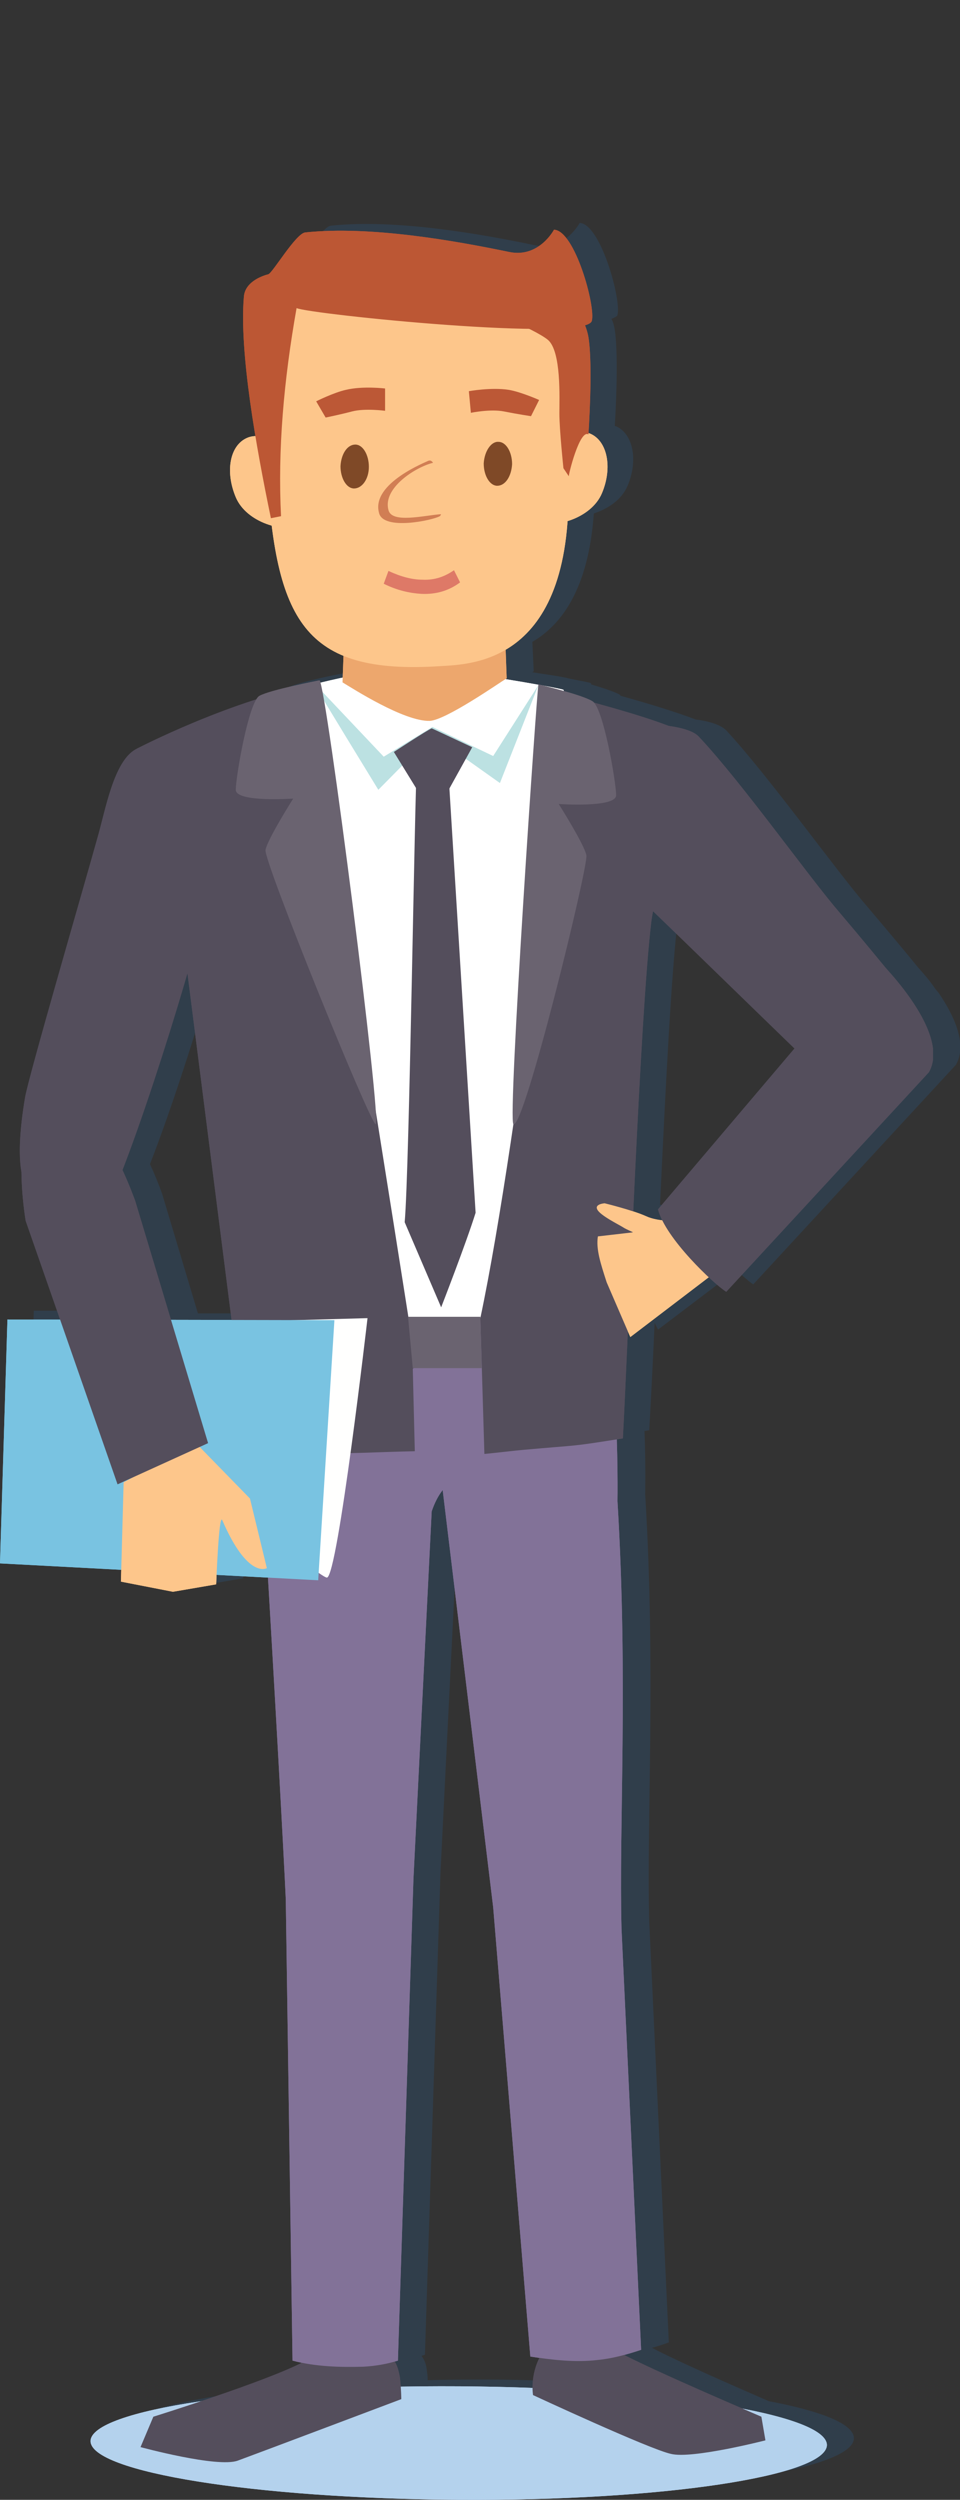<?xml version="1.0" encoding="utf-8"?>
<!-- Generator: Adobe Illustrator 18.0.0, SVG Export Plug-In . SVG Version: 6.00 Build 0)  -->
<!DOCTYPE svg PUBLIC "-//W3C//DTD SVG 1.1//EN" "http://www.w3.org/Graphics/SVG/1.1/DTD/svg11.dtd">
<svg version="1.1" id="Layer_1" xmlns="http://www.w3.org/2000/svg" xmlns:xlink="http://www.w3.org/1999/xlink" x="0px" y="0px"
	 width="142.1px" height="370px" viewBox="0 0 142.1 370" enable-background="new 0 0 142.1 370" xml:space="preserve">
<rect x="0" y="0" width="142.1" height="370" fill="#333333" stroke="none"/>
<g>
	<path opacity="0.3" fill="#2A5782" d="M96.9,195.8l0.5,1l11.6-8.8c1.1,1,2,1.8,2.5,2.1l30-32.5c1.7-3-0.2-7.2-2.6-10.7l0,0
		c0,0-0.2-0.2-0.5-0.6c-0.8-1.2-1.7-2.2-2.5-3.1c-1.7-2.1-4.3-5.2-7.6-9.1c-4.5-5.2-14.5-19.2-20.8-26c-0.9-0.9-2.8-1.4-4.5-1.6
		c-2.9-1.1-7.1-2.4-11.1-3.5c-0.1-0.1-0.2-0.2-0.2-0.2c-0.7-0.4-2.5-1-4.2-1.5c0-0.1,0-0.2-0.1-0.2c-0.1-0.1-1.4-0.3-3.3-0.7
		c-0.3-0.1-0.4-0.1-0.4-0.1c0,0,0,0,0,0c-1.4-0.3-3.1-0.5-4.9-0.8c0.1-0.1,0.2-0.1,0.2-0.2l-0.2-4.3c4.3-2.5,8.3-7.8,9.1-19
		c2.1-0.7,4.1-2,5-4.1c1.6-3.8,0.8-7.7-1.7-8.8c-0.1,0-0.1,0-0.2-0.1c0.1-1.4,0.6-10.2,0-14.2c-0.1-0.5-0.2-1.1-0.5-1.6
		c0.5-0.2,0.9-0.4,0.9-0.6c0.6-2.2-2.5-13.5-5.6-13.6c0,0-2.2,4.2-6.6,3.3c-8.2-1.7-20.6-3.9-30.2-2.9c-1.4,0.1-4.9,6.1-5.5,6.2
		c-0.4,0.1-3.4,0.9-3.6,3.3c-0.5,5.3,0.4,13,1.7,20.6c-0.4,0-0.8,0.1-1.2,0.2c-2.5,1.1-3.3,5-1.7,8.8c0.9,2.1,3,3.5,5.2,4.1
		c1.3,10.5,4.1,16.6,10.7,19.3l-0.1,3.2c-1.2,0.3-2.3,0.5-3.3,0.8c-0.1-0.2-0.1-0.3-0.1-0.3c0,0-0.4,0.1-1,0.2l0,0c0,0,0,0,0,0
		c-2.1,0.4-6.6,1.4-7.8,2.1c-0.1,0.1-0.2,0.2-0.3,0.3c-8.8,2.8-16.9,6.8-17.9,7.4c-0.1,0.1-0.2,0.2-0.3,0.3c-3.1,2-4.3,9-5.5,13
		c-2.2,7.9-10.3,35.7-10.7,38.4c-1,6.1-0.8,9.3-0.5,10.8c0,3.8,0.6,7.3,0.6,7.3l5.1,14.6l-7.8,0L4,230.4l17.9,1l0,1.8l7.7,1.5
		l6.4-1.1c0,0,0-0.6,0.1-1.4l7.6,0.4c1.3,22,2.4,41.6,2.7,47.6l1,68.3c0.4,0.1,0.9,0.2,1.3,0.3c-3.1,1.6-9.3,3.8-14.4,5.5
		c-10.4,1.5-16.8,3.6-16.9,6c-0.1,4.6,24.3,8.6,54.4,8.7c30.1,0.2,54.5-3.4,54.6-8.1c0-2.1-4.7-4-12.6-5.5c-4.6-2-13.3-5.8-17.3-7.9
		c0.8-0.2,1.7-0.5,2.5-0.8l-2.9-62.3c-0.4-15.1,1-36.9-0.6-63.3c0,0,0.1-3.9-0.1-9.3c0.2,0,0.5-0.1,0.7-0.1
		C96.3,208.2,96.6,202.5,96.9,195.8z M97.5,181.4C97.5,181.4,97.5,181.4,97.5,181.4L97.5,181.4C97.5,181.4,97.5,181.4,97.5,181.4z
		 M121.6,154.1L101.4,178c0.1,0.5,0.4,1.1,0.7,1.7c-0.8-0.1-1.8-0.3-2.5-0.7c-0.5-0.2-1.2-0.5-1.9-0.7c0.8-17,1.7-35,2.7-42.8
		c0.1-0.6,0.2-1.1,0.3-1.7C106.1,139.1,115.2,147.9,121.6,154.1z M24,176.7c-0.5-1.4-1.1-2.9-1.8-4.4c3.1-7.9,6.9-19.8,9.5-28.7
		l6.5,50.8l-8.9,0L24,176.7z M72,352.2c-3,0-5.9,0-8.7,0.1c0-0.4,0-0.8-0.1-1.3c-0.1-1-0.3-1.6-0.8-2.3c0.2-0.1,0.4-0.1,0.5-0.2
		l2.3-71.3l2.7-54.4c0.5-1.4,1.1-2.4,1.6-3.2l7.5,62l5.4,66.3c0.4,0.1,0.9,0.1,1.3,0.2c-0.8,1.7-1,3.4-1,4.4
		C79.4,352.3,75.7,352.2,72,352.2z"/>
	<g>
		<defs>
			<rect id="SVGID_1_" x="0" y="34" width="138.1" height="336"/>
		</defs>
		<clipPath id="SVGID_2_">
			<use xlink:href="#SVGID_1_"  overflow="visible"/>
		</clipPath>
		<path clip-path="url(#SVGID_2_)" fill="#B4D2ED" d="M122.4,361.9c-0.1,4.6-24.5,8.3-54.6,8.1c-30.1-0.2-54.4-4.1-54.4-8.7
			c0.1-4.6,24.5-8.3,54.6-8.1C98.1,353.4,122.4,357.3,122.4,361.9"/>
		<path clip-path="url(#SVGID_2_)" fill="#544E5C" d="M58.3,349.3c-5.2,0.9-8.1,1.5-13.4,0.3c-5.5,2.9-22.2,8.1-22.2,8.1l-1.9,4.5
			c0,0,11.4,3.1,14.4,2c3-1.1,24.2-9.1,24.2-9.1s0-1.3-0.2-3.2C59,350.8,58.8,350.1,58.3,349.3"/>
		<path clip-path="url(#SVGID_2_)" fill="#544E5C" d="M112.7,357.7c0,0-16.2-6.9-21-9.5c-3.6,0.9-5-0.9-8.8-0.8
			c-0.7,0-2.2,1.4-2.9,1.3c-1.6,2.9-1.1,5.8-1.1,5.8s17.2,8,20.4,8.7c3.1,0.8,14-2,14-2L112.7,357.7z"/>
		<path clip-path="url(#SVGID_2_)" fill="#827298" d="M42.3,281.1l1,68.3c3.4,0.9,7.1,1,10.5,0.9c1.8-0.1,3.5-0.4,5.1-0.9l2.3-71.3
			l2.7-54.4c1.8-5.3,4.9-5,4.9-5l2.2-40.8c-5.3-0.6-10.7-1-15.9-2.2c-5,5.2-11.9-8.3-14.4-1.9c-4.5,11.6-1.5,51.9-1.5,51.9
			C40.7,250.7,42,274.4,42.3,281.1"/>
		<path clip-path="url(#SVGID_2_)" fill="#827298" d="M78.5,348.8c3.3,0.5,6.7,0.9,10,0.5c2.1-0.2,4.3-0.8,6.4-1.5l-2.9-62.3
			c-0.4-15.1,1-36.9-0.6-63.3c0,0,0.5-28.2-4.6-39.3c-2.8-6.1-10.9-8.2-16.2-12.8c-5.2,2-10.5,6.8-15.7,8l4.2,40.6
			c0,0,3.5-10.8,5.5-5.8l8.4,69.4L78.5,348.8z"/>
		<path clip-path="url(#SVGID_2_)" fill="#544E5C" d="M36.7,214.4c3.2,0.3,6.5,0.7,9.7,0.7c5.3,0.1,9.7-0.2,15-0.3l-0.3-12.2l10-7.5
			l0.6,20.1c0.2,0,5.5-0.6,5.7-0.6c8.9-0.8,6.6-0.4,14.8-1.7c0.8-14.9,2.5-62.2,4.2-76.4c1.2-9.6,9.6-24.2,5.9-27.4
			c-3.2-2.7-25-7.8-25-7.8s-10.7-2.2-27.9-0.4c-12,1.3-27.6,9.1-29.1,9.9c-3.1,1.8,7.4,32.9,7.4,32.9L36.7,214.4z"/>
		<path clip-path="url(#SVGID_2_)" fill="#FFFFFF" d="M44.8,101.9c1.2,0.6,15.8,94,15.8,94l10.5-0.8c5.8-27.4,13.2-92.5,12.3-93
			c-0.5-0.3-17.1-3.1-21.4-3.4C58.2,98.4,44.2,101.6,44.8,101.9"/>
		<polygon clip-path="url(#SVGID_2_)" fill="#E88E56" points="96.8,186.8 96.8,186.8 96.8,186.8 		"/>
		<path clip-path="url(#SVGID_2_)" fill="#FFFFFF" d="M67.7,82.7c-0.3-0.1-0.7-0.2-1.1-0.3c0.1-0.3,0.1-0.5,0.1-0.6L67.7,82.7z"/>
		<path clip-path="url(#SVGID_2_)" fill="#EDA76D" d="M63.6,106.7c2.4-0.1,10.4-5.7,11.4-6.3L74.3,81l-23,3.7L50.7,101
			C52.2,101.9,59.8,106.8,63.6,106.7"/>
		<path clip-path="url(#SVGID_2_)" fill="#FDC68B" d="M78.5,69.4c-1.6,3.8-1.6,6.7,0.9,7.8c2.5,1.1,8.1-0.4,9.7-4.2
			c1.6-3.8,0.8-7.7-1.7-8.8C84.8,63.1,80.1,65.7,78.5,69.4"/>
		<path clip-path="url(#SVGID_2_)" fill="#FDC68B" d="M84.1,70.2c1.1,28.1-14.3,28.1-19,28.4c-20.2,1.3-24.3-6.8-25.6-29.1
			c-0.9-15.7,0.4-30,17.7-29.4C80,40.8,82.9,40.8,84.1,70.2"/>
		<path clip-path="url(#SVGID_2_)" fill="#FDC68B" d="M45.5,70c1.6,3.8,1.7,6.7-0.9,7.8c-2.5,1.1-8.1-0.4-9.7-4.2
			c-1.6-3.8-0.9-7.7,1.7-8.8C39.1,63.7,43.9,66.2,45.5,70"/>
		<path clip-path="url(#SVGID_2_)" fill="#7F4927" d="M50.4,69c0,1.8,0.9,3.3,2,3.3c1.2,0,2.2-1.4,2.2-3.2c0-1.8-0.9-3.3-2-3.3
			C51.4,65.8,50.5,67.2,50.4,69"/>
		<path clip-path="url(#SVGID_2_)" fill="#7F4927" d="M71.6,68.6c0,1.8,0.9,3.3,2,3.3c1.2,0,2.1-1.4,2.2-3.2c0-1.8-0.9-3.3-2-3.3
			C72.7,65.3,71.7,66.8,71.6,68.6"/>
		<path clip-path="url(#SVGID_2_)" fill="#BC5836" d="M57,57.5c0,0-3.3-0.4-5.8,0.2c-1.8,0.4-4.4,1.7-4.4,1.7l1.4,2.4
			c0,0,2-0.4,3.9-0.9c1.9-0.5,4.9-0.1,4.9-0.1L57,57.5z"/>
		<path clip-path="url(#SVGID_2_)" fill="#BC5836" d="M69.4,57.9c0,0,3.3-0.6,5.9-0.2c1.8,0.3,4.5,1.5,4.5,1.5l-1.2,2.4
			c0,0-2-0.3-4-0.7c-2-0.4-4.9,0.2-4.9,0.2L69.4,57.9z"/>
		<path clip-path="url(#SVGID_2_)" fill="#814A28" d="M48.3,44.9c-0.1-0.1-0.3-0.2-0.4-0.3c-0.5-0.1-1.1-0.2-1.6-0.3L48.3,44.9z"/>
		<path clip-path="url(#SVGID_2_)" fill="#BC5734" d="M87.1,64.3c0,0,0.7-10.1,0-14.4c-0.7-4.4-7.3-12.4-7.3-12.4l-8.5,8.1
			c0,0,7.7,3,9.8,4.7c2,1.7,1.7,8.6,1.7,10.9c0,2.4,0.6,8.1,0.6,8.1l0.8,1.2C84.1,70.4,85.8,63.5,87.1,64.3"/>
		<path clip-path="url(#SVGID_2_)" fill="#BC5734" d="M82,34c0,0-2.2,4.2-6.6,3.3c-8.2-1.7-20.6-3.9-30.2-2.9
			c-1.4,0.1-4.9,6.1-5.5,6.2c-0.4,0.1-3.4,0.9-3.6,3.3c-0.7,8.2,1.8,22.2,4,32.8c0.5-0.1,1-0.2,1.5-0.3c-0.5-9.8,0.4-20.1,2.3-30.8
			c1.9,0.9,42.8,5.1,43.7,1.9C88.2,45.4,85.1,34.1,82,34"/>
		<path clip-path="url(#SVGID_2_)" fill="#D17E54" d="M63.4,68.2c0.3-0.1,0.5,0,0.7,0.3c-2.5,0.6-7.5,3.7-6.6,7
			c0.5,2,5.2,0.8,7.8,0.6c-0.1,0.1-0.1,0.3-0.2,0.3c-1,0.6-8.4,2.2-9-0.5C54.9,71.5,63.3,68.3,63.4,68.2"/>
		<path clip-path="url(#SVGID_2_)" fill="#544E5C" d="M85.4,110c0,0,6.2-3.5,11.6-2.8c1.7,0.2,5.3,0.5,6.5,1.9
			c6.3,6.7,16.3,20.8,20.8,26c7.2,8.5,10.6,12.9,10.6,12.9l-10.8,13.4c-5.1-4.7-30.5-29.7-32.2-31C88.1,127.5,77,109.9,85.4,110"/>
		<path clip-path="url(#SVGID_2_)" fill="#544E5C" d="M28.7,109.7c0,0-5.8-0.3-8.6,1.2c-3.3,1.8-4.5,9.1-5.7,13.2
			c-2.2,7.9-10.3,35.7-10.7,38.4c-1.6,9.5-0.2,12.1-0.2,12.1l10.9,6.4c3.3-3.6,13.7-36.7,15.7-45.8
			C31.2,130.6,36.4,106.4,28.7,109.7"/>
		<path clip-path="url(#SVGID_2_)" fill="#FDC68B" d="M103.2,181.3l-14.7,1.7c-0.3,1.9,0.4,4,1.3,6.8l3.5,8.1l12.2-9.3
			C105.5,188.5,107.1,180.9,103.2,181.3"/>
		<path clip-path="url(#SVGID_2_)" fill="#FDC68B" d="M100.8,180.7c-0.3,0-3.3,0.2-5.2-0.7c-2-0.9-6.1-1.9-6.1-1.9s-1.5,0.1-1.1,0.9
			c0.4,0.9,3.3,2.3,3.9,2.7c0.6,0.4,4,1.8,4,1.8S102.4,180.6,100.8,180.7"/>
		<path clip-path="url(#SVGID_2_)" fill="#BCE1E2" d="M46.3,100.9c0.2,0.5,9.7,16,9.7,16l8-8.1l10,7.1l5.7-14.5L73,111.9l-9-4.3
			l-7.2,4.4L46.3,100.9z"/>
		<path clip-path="url(#SVGID_2_)" fill="#544E5C" d="M97.4,179l31.9-37.6c0,0,11.7,11.1,8.2,17.3l-30,32.5
			C105.6,190,98.5,183.3,97.4,179"/>
		<path clip-path="url(#SVGID_2_)" fill="#544E5C" d="M65.3,193.5l-5.4-12.6c0.7-7.7,1.5-64.4,1.8-67.5c0-0.3,4.5,1.5,4.6-0.3
			l4.1,66.4C69,184,65.3,193.5,65.3,193.5"/>
		<path clip-path="url(#SVGID_2_)" fill="#544E5C" d="M63.9,107.8l6,2.8l-5.7,10.3l-5.9-9.6C58.3,111.3,63.2,108.1,63.9,107.8"/>
		<path clip-path="url(#SVGID_2_)" fill="#6A6370" d="M47.3,100.7c0,0-7.3,1.4-8.9,2.3c-1.6,0.9-3.5,12-3.5,13.9
			c0,1.9,8.5,1.3,8.5,1.3s-3.8,6-4.1,7.6c-0.3,1.6,15.4,40.3,16.3,40.6C56.6,166.6,48.3,101.5,47.3,100.7"/>
		<path clip-path="url(#SVGID_2_)" fill="#6A6370" d="M79.7,101.3c0,0,6.4,1.5,8,2.5c1.6,0.9,3.5,12,3.5,13.9c0,1.9-8.5,1.3-8.5,1.3
			s3.8,6,4.1,7.6c0.3,1.6-9.2,40.5-10.8,39.8C75.1,165.9,79.5,101.7,79.7,101.3"/>
		<path clip-path="url(#SVGID_2_)" fill="#FFFFFE" d="M3.5,196.5l50.9-1.4c0,0-4.4,38.2-6,38.4C46.8,233.7,3.5,196.5,3.5,196.5"/>
		<polygon clip-path="url(#SVGID_2_)" fill="#79C3E1" points="1.1,195.3 0,231.4 47.1,233.9 49.5,195.4 		"/>
		<path clip-path="url(#SVGID_2_)" fill="#FDC68B" d="M18.3,219.4l10.7-5.8l8,8.2l2.5,10.3c0,0-2.8,1.7-6.6-7.1
			c-0.5-1.2-0.9,9.5-0.9,9.5l-6.4,1.1l-7.7-1.5L18.3,219.4z"/>
		<path clip-path="url(#SVGID_2_)" fill="#544E5C" d="M6.6,164c6.5-2,10.8,6.7,13.4,13.7l10.8,35.9l-13.4,6.1l-13.6-39
			C3.8,180.7,1.2,165.7,6.6,164"/>
		<polygon clip-path="url(#SVGID_2_)" fill="#6A6370" points="71.3,202.5 61.1,202.5 60.4,194.9 71.1,194.9 		"/>
		<path clip-path="url(#SVGID_2_)" fill="#DE7967" d="M62.4,87.9c-1.7-0.1-3.6-0.5-5.6-1.5l0.7-1.9c1.9,0.9,3.6,1.3,5,1.3
			c1.9,0.1,3.4-0.5,4.7-1.4l0.9,1.8C66.5,87.4,64.6,88,62.4,87.9C62.4,87.9,62.4,87.9,62.4,87.9"/>
	</g>
	<g>
		<defs>
			<rect id="SVGID_3_" x="0" y="34" width="138.1" height="336"/>
		</defs>
		<clipPath id="SVGID_4_">
			<use xlink:href="#SVGID_3_"  overflow="visible"/>
		</clipPath>
		<path clip-path="url(#SVGID_4_)" fill="#B4D2ED" d="M122.4,361.9c-0.1,4.6-24.5,8.3-54.6,8.1c-30.1-0.2-54.4-4.1-54.4-8.7
			c0.1-4.6,24.5-8.3,54.6-8.1C98.1,353.4,122.4,357.3,122.4,361.9"/>
		<path clip-path="url(#SVGID_4_)" fill="#544E5C" d="M58.3,349.3c-5.2,0.9-8.1,1.5-13.4,0.3c-5.5,2.9-22.2,8.1-22.2,8.1l-1.9,4.5
			c0,0,11.4,3.1,14.4,2c3-1.1,24.2-9.1,24.2-9.1s0-1.3-0.2-3.2C59,350.8,58.8,350.1,58.3,349.3"/>
		<path clip-path="url(#SVGID_4_)" fill="#544E5C" d="M112.7,357.7c0,0-16.2-6.9-21-9.5c-3.6,0.9-5-0.9-8.8-0.8
			c-0.7,0-2.2,1.4-2.9,1.3c-1.6,2.9-1.1,5.8-1.1,5.8s17.2,8,20.4,8.7c3.1,0.8,14-2,14-2L112.7,357.7z"/>
		<path clip-path="url(#SVGID_4_)" fill="#827298" d="M42.3,281.1l1,68.3c3.4,0.9,7.1,1,10.5,0.9c1.8-0.1,3.5-0.4,5.1-0.9l2.3-71.3
			l2.7-54.4c1.8-5.3,4.9-5,4.9-5l2.2-40.8c-5.3-0.6-10.7-1-15.9-2.2c-5,5.2-11.9-8.3-14.4-1.9c-4.5,11.6-1.5,51.9-1.5,51.9
			C40.7,250.7,42,274.4,42.3,281.1"/>
		<path clip-path="url(#SVGID_4_)" fill="#827298" d="M78.5,348.8c3.3,0.5,6.7,0.9,10,0.5c2.1-0.2,4.3-0.8,6.4-1.5l-2.9-62.3
			c-0.4-15.1,1-36.9-0.6-63.3c0,0,0.5-28.2-4.6-39.3c-2.8-6.1-10.9-8.2-16.2-12.8c-5.2,2-10.5,6.8-15.7,8l4.2,40.6
			c0,0,3.5-10.8,5.5-5.8l8.4,69.4L78.5,348.8z"/>
		<path clip-path="url(#SVGID_4_)" fill="#544E5C" d="M36.7,214.4c3.2,0.3,6.5,0.7,9.7,0.7c5.3,0.1,9.7-0.2,15-0.3l-0.3-12.2l10-7.5
			l0.6,20.1c0.2,0,5.5-0.6,5.7-0.6c8.9-0.8,6.6-0.4,14.8-1.7c0.8-14.9,2.5-62.2,4.2-76.4c1.2-9.6,9.6-24.2,5.9-27.4
			c-3.2-2.7-25-7.8-25-7.8s-10.7-2.2-27.9-0.4c-12,1.3-27.6,9.1-29.1,9.9c-3.1,1.8,7.4,32.9,7.4,32.9L36.7,214.4z"/>
		<path clip-path="url(#SVGID_4_)" fill="#FFFFFF" d="M44.8,101.9c1.2,0.6,15.8,94,15.8,94l10.5-0.8c5.8-27.4,13.2-92.5,12.3-93
			c-0.5-0.3-17.1-3.1-21.4-3.4C58.2,98.4,44.2,101.6,44.8,101.9"/>
		<polygon clip-path="url(#SVGID_4_)" fill="#E88E56" points="96.8,186.8 96.8,186.8 96.8,186.8 		"/>
		<path clip-path="url(#SVGID_4_)" fill="#FFFFFF" d="M67.7,82.7c-0.3-0.1-0.7-0.2-1.1-0.3c0.1-0.3,0.1-0.5,0.1-0.6L67.7,82.7z"/>
		<path clip-path="url(#SVGID_4_)" fill="#EDA76D" d="M63.6,106.7c2.4-0.1,10.4-5.7,11.4-6.3L74.3,81l-23,3.7L50.7,101
			C52.2,101.9,59.8,106.8,63.6,106.7"/>
		<path clip-path="url(#SVGID_4_)" fill="#FDC68B" d="M78.5,69.4c-1.6,3.8-1.6,6.7,0.9,7.8c2.5,1.1,8.1-0.4,9.7-4.2
			c1.6-3.8,0.8-7.7-1.7-8.8C84.8,63.1,80.1,65.7,78.5,69.4"/>
		<path clip-path="url(#SVGID_4_)" fill="#FDC68B" d="M84.1,70.2c1.1,28.1-14.3,28.1-19,28.4c-20.2,1.3-24.3-6.8-25.6-29.1
			c-0.9-15.7,0.4-30,17.7-29.4C80,40.8,82.9,40.8,84.1,70.2"/>
		<path clip-path="url(#SVGID_4_)" fill="#FDC68B" d="M45.5,70c1.6,3.8,1.7,6.7-0.9,7.8c-2.5,1.1-8.1-0.4-9.7-4.2
			c-1.6-3.8-0.9-7.7,1.7-8.8C39.1,63.7,43.9,66.2,45.5,70"/>
		<path clip-path="url(#SVGID_4_)" fill="#7F4927" d="M50.4,69c0,1.8,0.9,3.3,2,3.3c1.2,0,2.2-1.4,2.2-3.2c0-1.8-0.9-3.3-2-3.3
			C51.4,65.8,50.5,67.2,50.4,69"/>
		<path clip-path="url(#SVGID_4_)" fill="#7F4927" d="M71.6,68.6c0,1.8,0.9,3.3,2,3.3c1.2,0,2.1-1.4,2.2-3.2c0-1.8-0.9-3.3-2-3.3
			C72.7,65.3,71.7,66.8,71.6,68.6"/>
		<path clip-path="url(#SVGID_4_)" fill="#BC5836" d="M57,57.5c0,0-3.3-0.4-5.8,0.2c-1.8,0.4-4.4,1.7-4.4,1.7l1.4,2.4
			c0,0,2-0.4,3.9-0.9c1.9-0.5,4.9-0.1,4.9-0.1L57,57.5z"/>
		<path clip-path="url(#SVGID_4_)" fill="#BC5836" d="M69.4,57.9c0,0,3.3-0.6,5.9-0.2c1.8,0.3,4.5,1.5,4.5,1.5l-1.2,2.4
			c0,0-2-0.3-4-0.7c-2-0.4-4.9,0.2-4.9,0.2L69.4,57.9z"/>
		<path clip-path="url(#SVGID_4_)" fill="#814A28" d="M48.3,44.9c-0.1-0.1-0.3-0.2-0.4-0.3c-0.5-0.1-1.1-0.2-1.6-0.3L48.3,44.9z"/>
		<path clip-path="url(#SVGID_4_)" fill="#BC5734" d="M87.1,64.3c0,0,0.7-10.1,0-14.4c-0.7-4.4-7.3-12.4-7.3-12.4l-8.5,8.1
			c0,0,7.7,3,9.8,4.7c2,1.7,1.7,8.6,1.7,10.9c0,2.4,0.6,8.1,0.6,8.1l0.8,1.2C84.1,70.4,85.8,63.5,87.1,64.3"/>
		<path clip-path="url(#SVGID_4_)" fill="#BC5734" d="M82,34c0,0-2.2,4.2-6.6,3.3c-8.2-1.7-20.6-3.9-30.2-2.9
			c-1.4,0.1-4.9,6.1-5.5,6.2c-0.4,0.1-3.4,0.9-3.6,3.3c-0.7,8.2,1.8,22.2,4,32.8c0.5-0.1,1-0.2,1.5-0.3c-0.5-9.8,0.4-20.1,2.3-30.8
			c1.9,0.9,42.8,5.1,43.7,1.9C88.2,45.4,85.1,34.1,82,34"/>
		<path clip-path="url(#SVGID_4_)" fill="#D17E54" d="M63.4,68.2c0.3-0.1,0.5,0,0.7,0.3c-2.5,0.6-7.5,3.7-6.6,7
			c0.5,2,5.2,0.8,7.8,0.6c-0.1,0.1-0.1,0.3-0.2,0.3c-1,0.6-8.4,2.2-9-0.5C54.9,71.5,63.3,68.3,63.4,68.2"/>
		<path clip-path="url(#SVGID_4_)" fill="#544E5C" d="M85.4,110c0,0,6.2-3.5,11.6-2.8c1.7,0.2,5.3,0.5,6.5,1.9
			c6.3,6.7,16.3,20.8,20.8,26c7.2,8.5,10.6,12.9,10.6,12.9l-10.8,13.4c-5.1-4.7-30.5-29.7-32.2-31C88.1,127.5,77,109.9,85.4,110"/>
		<path clip-path="url(#SVGID_4_)" fill="#544E5C" d="M28.7,109.7c0,0-5.8-0.3-8.6,1.2c-3.3,1.8-4.5,9.1-5.7,13.2
			c-2.2,7.9-10.3,35.7-10.7,38.4c-1.6,9.5-0.2,12.1-0.2,12.1l10.9,6.4c3.3-3.6,13.7-36.7,15.7-45.8
			C31.2,130.6,36.4,106.4,28.7,109.7"/>
		<path clip-path="url(#SVGID_4_)" fill="#FDC68B" d="M103.2,181.3l-14.7,1.7c-0.3,1.9,0.4,4,1.3,6.8l3.5,8.1l12.2-9.3
			C105.5,188.5,107.1,180.9,103.2,181.3"/>
		<path clip-path="url(#SVGID_4_)" fill="#FDC68B" d="M100.8,180.7c-0.3,0-3.3,0.2-5.2-0.7c-2-0.9-6.1-1.9-6.1-1.9s-1.5,0.1-1.1,0.9
			c0.4,0.9,3.3,2.3,3.9,2.7c0.6,0.4,4,1.8,4,1.8S102.4,180.6,100.8,180.7"/>
		<path clip-path="url(#SVGID_4_)" fill="#BCE1E2" d="M46.3,100.9c0.2,0.5,9.7,16,9.7,16l8-8.1l10,7.1l5.7-14.5L73,111.9l-9-4.3
			l-7.2,4.4L46.3,100.9z"/>
		<path clip-path="url(#SVGID_4_)" fill="#544E5C" d="M97.4,179l31.9-37.6c0,0,11.7,11.1,8.2,17.3l-30,32.5
			C105.6,190,98.5,183.3,97.4,179"/>
		<path clip-path="url(#SVGID_4_)" fill="#544E5C" d="M65.3,193.5l-5.4-12.6c0.7-7.7,1.5-64.4,1.8-67.5c0-0.3,4.5,1.5,4.6-0.3
			l4.1,66.4C69,184,65.3,193.5,65.3,193.5"/>
		<path clip-path="url(#SVGID_4_)" fill="#544E5C" d="M63.9,107.8l6,2.8l-5.7,10.3l-5.9-9.6C58.3,111.3,63.2,108.1,63.9,107.8"/>
		<path clip-path="url(#SVGID_4_)" fill="#6A6370" d="M47.3,100.7c0,0-7.3,1.4-8.9,2.3c-1.6,0.9-3.5,12-3.5,13.9
			c0,1.9,8.5,1.3,8.5,1.3s-3.8,6-4.1,7.6c-0.3,1.6,15.4,40.3,16.3,40.6C56.6,166.6,48.3,101.5,47.3,100.7"/>
		<path clip-path="url(#SVGID_4_)" fill="#6A6370" d="M79.7,101.3c0,0,6.4,1.5,8,2.5c1.6,0.9,3.5,12,3.5,13.9c0,1.9-8.5,1.3-8.5,1.3
			s3.8,6,4.1,7.6c0.3,1.6-9.2,40.5-10.8,39.8C75.1,165.9,79.5,101.7,79.7,101.3"/>
		<path clip-path="url(#SVGID_4_)" fill="#FFFFFE" d="M3.5,196.5l50.9-1.4c0,0-4.4,38.2-6,38.4C46.8,233.7,3.5,196.5,3.5,196.5"/>
		<polygon clip-path="url(#SVGID_4_)" fill="#79C3E1" points="1.1,195.3 0,231.4 47.1,233.9 49.5,195.4 		"/>
		<path clip-path="url(#SVGID_4_)" fill="#FDC68B" d="M18.3,219.4l10.7-5.8l8,8.2l2.5,10.3c0,0-2.8,1.7-6.6-7.1
			c-0.5-1.2-0.9,9.5-0.9,9.5l-6.4,1.1l-7.7-1.5L18.3,219.4z"/>
		<path clip-path="url(#SVGID_4_)" fill="#544E5C" d="M6.6,164c6.5-2,10.8,6.7,13.4,13.7l10.8,35.9l-13.4,6.1l-13.6-39
			C3.8,180.7,1.2,165.7,6.6,164"/>
		<polygon clip-path="url(#SVGID_4_)" fill="#6A6370" points="71.3,202.5 61.1,202.5 60.4,194.9 71.1,194.9 		"/>
		<path clip-path="url(#SVGID_4_)" fill="#DE7967" d="M62.4,87.9c-1.7-0.1-3.6-0.5-5.6-1.5l0.7-1.9c1.9,0.9,3.6,1.3,5,1.3
			c1.9,0.1,3.4-0.5,4.7-1.4l0.9,1.8C66.5,87.4,64.6,88,62.4,87.9C62.4,87.9,62.4,87.9,62.4,87.9"/>
	</g>
</g>
</svg>
